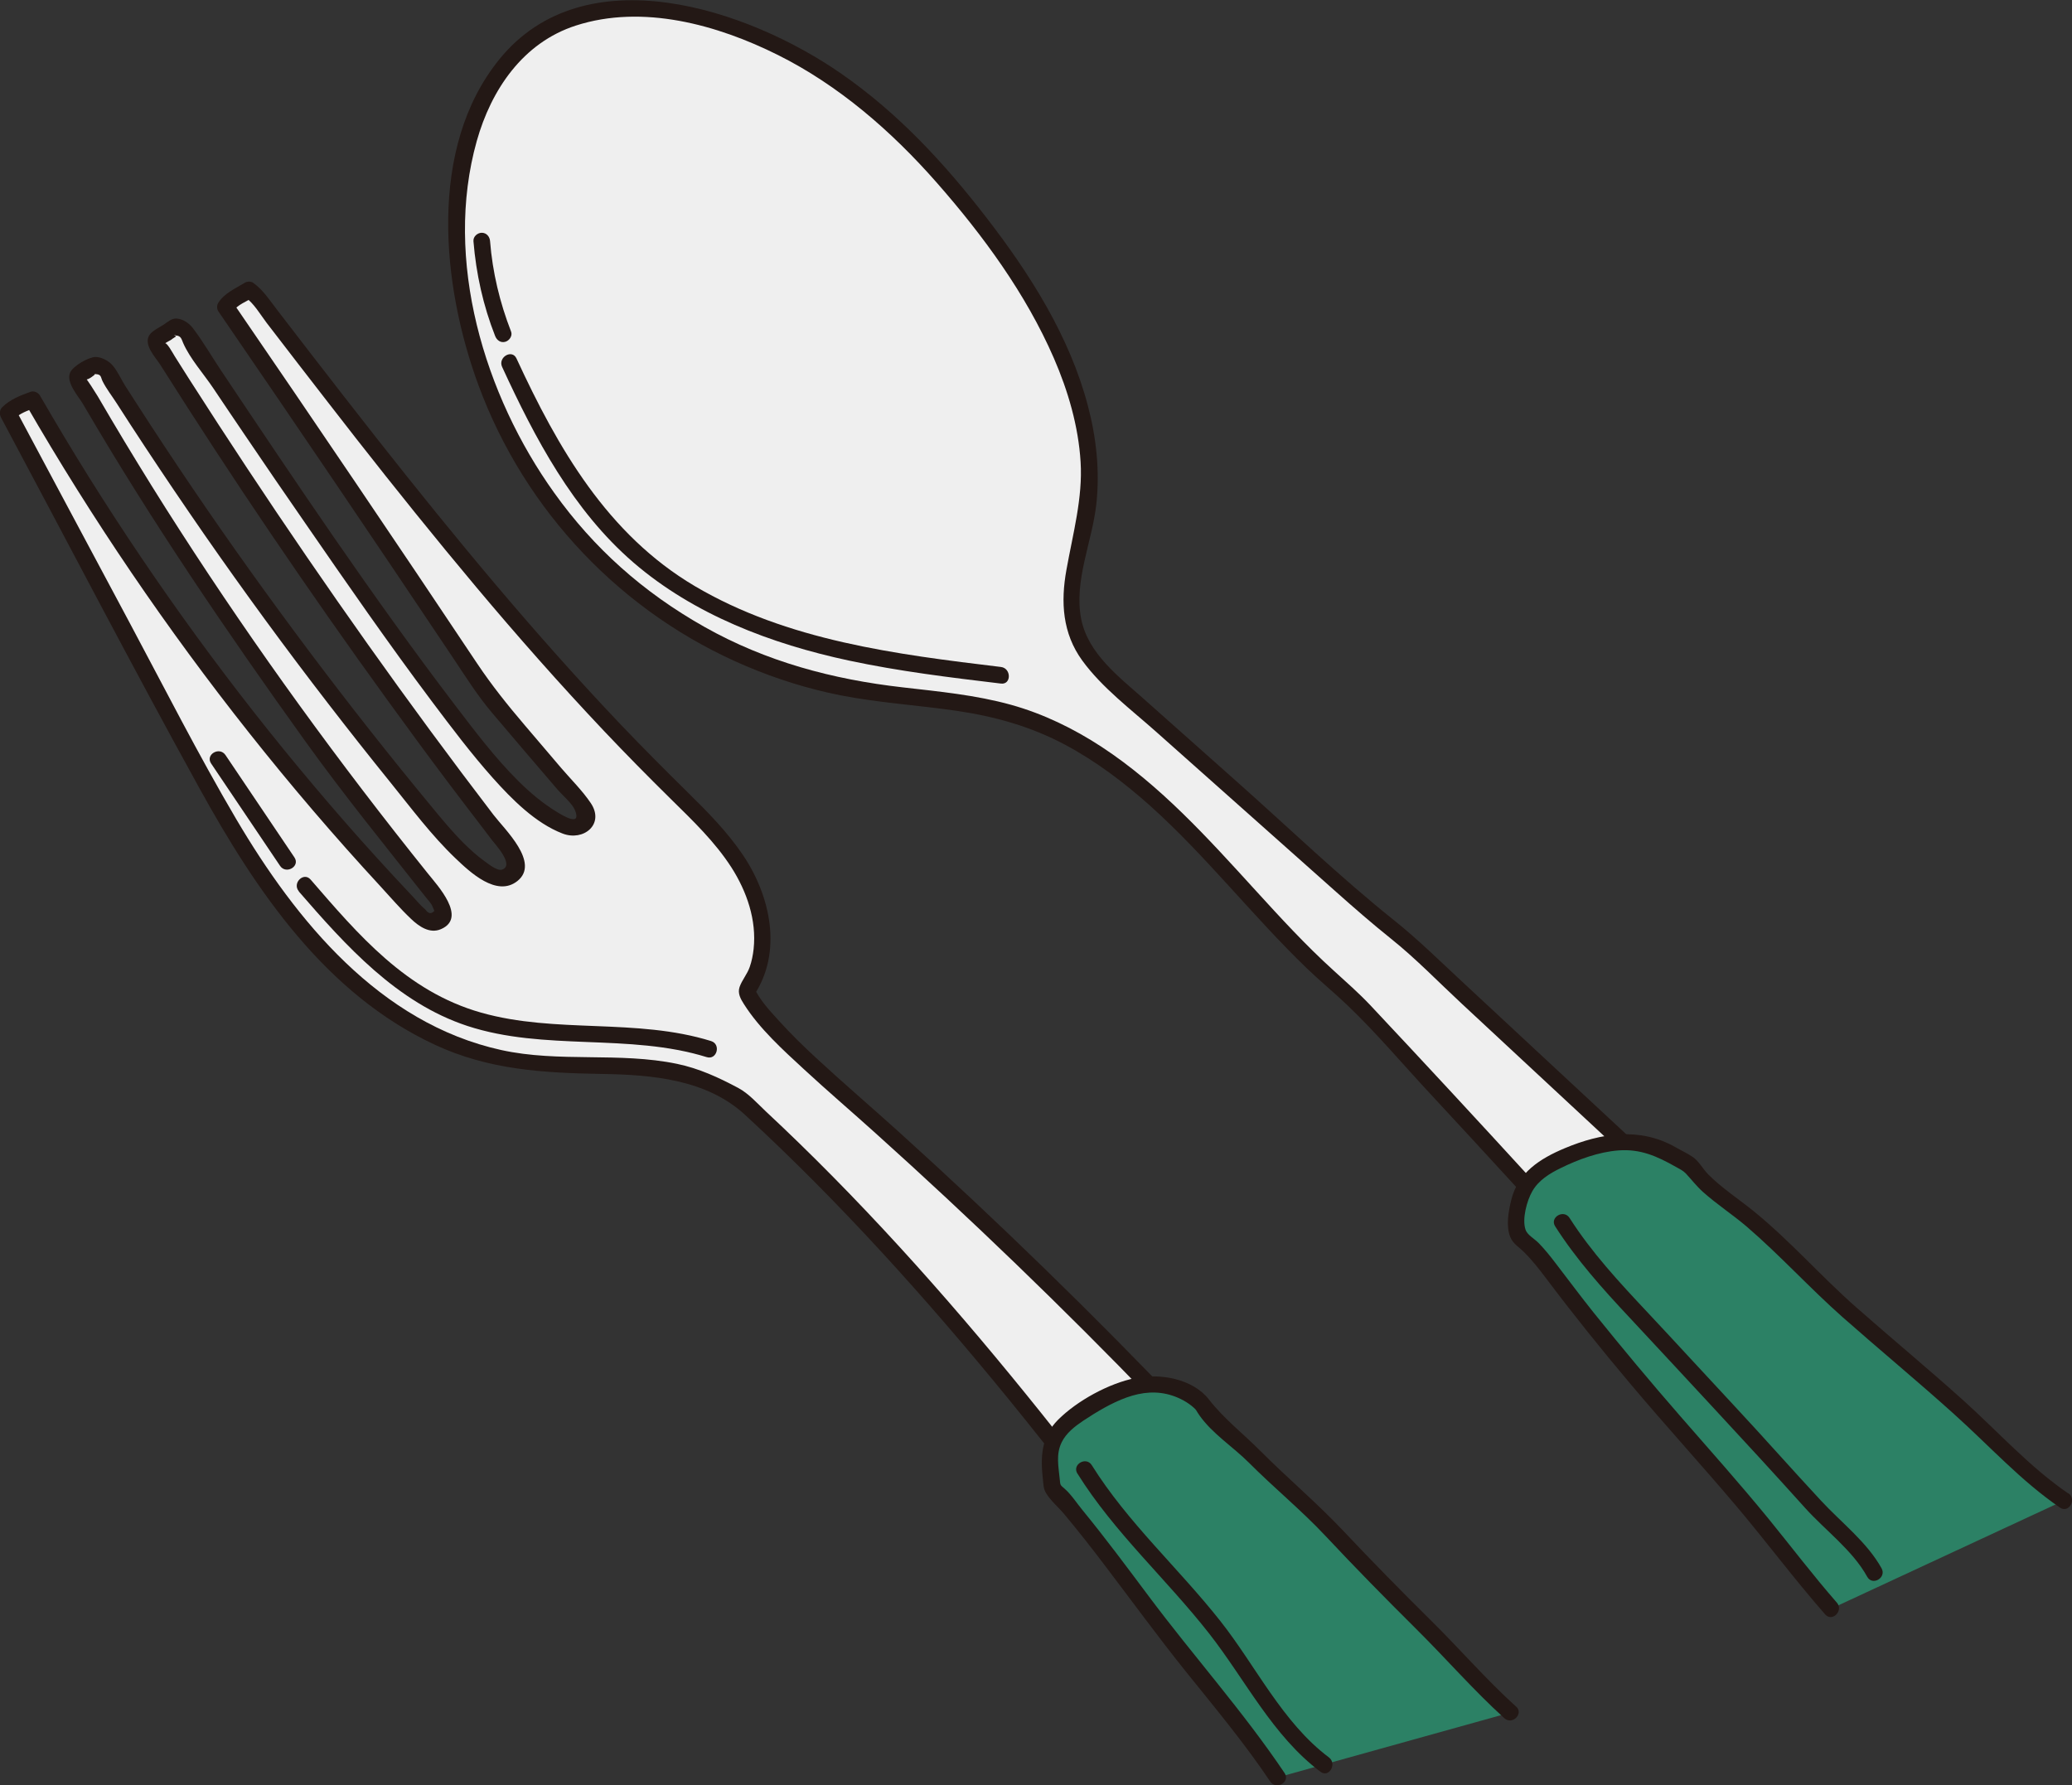 <?xml version="1.0" encoding="UTF-8"?>
<svg id="_レイヤー_2" data-name="レイヤー 2" xmlns="http://www.w3.org/2000/svg" viewBox="0 0 187.18 161.31">
  <rect x="0" y="0" width="187.18" height="161.31" fill="#333333" stroke="none"/>
  <defs>
    <style>
      .cls-1 {
        fill: #2c8165;
      }

      .cls-2 {
        fill: #efefef;
      }

      .cls-3 {
        fill: #231815;
      }
    </style>
  </defs>
  <g id="_レイヤー_3" data-name="レイヤー 3">
    <g>
      <g>
        <path class="cls-2" d="m130.49,154.98c-16.48-20.02-34.56-38.74-53.99-55.91-3.13-2.76-6.32-5.52-8.77-8.89l-.27-.62c2.04-2.89,1.69-6.93.1-10.09-1.59-3.16-4.22-5.64-6.74-8.12-13.94-13.71-25.9-29.28-37.81-44.79l-.5-.36-1.88,1.16-.24.38c7.97,11.63,15.87,23.3,23.68,35.03l.92,1.1c2.49,2.92,4.98,5.84,7.47,8.77.32.37.66.82.58,1.31-.08.5-.62.83-1.13.84s-.99-.21-1.43-.46c-3.07-1.69-5.43-4.42-7.62-7.16-3.42-4.29-6.61-8.75-9.77-13.24-5.6-7.96-11.09-16-16.46-24.12l-.78-.3-1.73,1.16-.04.25c6.16,9.81,12.6,19.43,19.33,28.86,1.78,2.5,3.59,4.98,5.41,7.45.93,1.26,1.86,2.51,2.8,3.76,1.52,2.02,3.08,3.97,4.54,6.03.28.4.57.84.5,1.32-.09.59-.73.98-1.33.97s-1.15-.32-1.65-.66c-1.93-1.3-3.46-3.11-4.95-4.9-10.64-12.84-20.45-26.37-29.33-40.49l-.79-.28-1.59.87-.07.24c5.65,9.85,11.82,19.4,18.46,28.6,2.78,3.84,5.51,7.78,8.47,11.48,1.81,2.25,3.62,4.51,5.43,6.76.51.64,1,1.63.39,2.17-.61.53-1.52-.08-2.08-.67-13.35-13.99-25.02-29.59-34.67-46.35l-.69.25c-.39.19-.77.38-1.16.57l-.38.38c5.14,9.62,10.28,19.24,15.42,28.86,3.49,6.53,7.02,13.13,11.94,18.67s11.4,10.01,18.73,11.06c6.16.88,12.9-.59,18.33,2.45l1.5.76c18.92,17.15,34.06,38,49.05,58.67"/>
        <path class="cls-3" d="m131.02,154.45c-15.32-18.59-31.98-36.06-49.85-52.21-2.48-2.24-5.03-4.42-7.48-6.69-1.15-1.06-2.27-2.16-3.32-3.32-.85-.94-1.76-1.89-2.27-3.05v.76c2.62-3.92,1.51-8.98-.97-12.67-1.42-2.11-3.22-3.93-5.03-5.71-2.02-1.99-4.02-4-5.98-6.05-7.81-8.21-15.03-16.95-22.04-25.85-2.07-2.64-4.13-5.28-6.18-7.94-.95-1.23-1.89-2.46-2.84-3.69-.69-.89-1.27-1.82-2.19-2.48-.21-.15-.55-.13-.76,0-.87.53-1.84.94-2.39,1.81-.14.21-.14.55,0,.76,7.14,10.41,14.21,20.86,21.23,31.35,1.12,1.68,2.19,3.38,3.5,4.93,1.96,2.32,3.94,4.63,5.92,6.94.42.49,1.31,1.24,1.56,1.83.65,1.58-1.08.52-1.62.19-1.26-.77-2.39-1.71-3.44-2.75-2.12-2.1-3.94-4.51-5.74-6.87-7.45-9.78-14.32-20.04-21.15-30.25-.85-1.27-1.63-2.63-2.56-3.85-.33-.43-.88-.82-1.46-.86-.46-.03-.81.31-1.17.55s-1.06.55-1.31.97c-.52.88.57,1.98.99,2.64,3.27,5.17,6.61,10.28,10.04,15.34s6.94,10.08,10.53,15.03c1.82,2.51,3.66,5.02,5.53,7.5.89,1.19,1.81,2.38,2.71,3.56.38.5.76,1,1.14,1.5.3.4,2.1,2.31.93,2.7-.45.15-1.29-.56-1.63-.8-.65-.47-1.25-1.02-1.83-1.59-1.04-1.04-1.98-2.18-2.91-3.31-1.89-2.28-3.75-4.59-5.58-6.91-3.72-4.72-7.33-9.54-10.83-14.43s-6.95-9.98-10.24-15.09c-.34-.52-.67-1.05-1.01-1.57-.38-.59-.76-1.48-1.25-1.97-.33-.33-.94-.65-1.43-.65-.63,0-2.06.82-2.31,1.42-.38.91.76,2.13,1.19,2.87,6.13,10.51,12.96,20.54,20.05,30.42,3.49,4.86,7.24,9.47,10.94,14.16.03.03.5.56.55.76l.18.41c-.28.31-.54.27-.8-.1-.44-.36-.8-.82-1.19-1.23-1.03-1.09-2.05-2.19-3.06-3.3-1.97-2.16-3.89-4.36-5.78-6.6-7.46-8.83-14.27-18.19-20.4-27.99-1.51-2.42-2.97-4.86-4.4-7.33-.16-.27-.54-.46-.85-.34-.93.33-1.85.69-2.56,1.39-.24.24-.27.61-.12.91,5.98,11.19,11.83,22.46,17.96,33.56,5.09,9.22,11.39,18.56,21.26,23.14,4.86,2.26,9.79,2.54,15.07,2.63,4.53.07,9.46.49,12.93,3.69,8.6,7.93,16.44,16.65,23.83,25.71,8.37,10.28,16.15,21.01,23.93,31.74.56.77,1.86.03,1.3-.76-13.68-18.87-27.45-37.87-44.21-54.17-.97-.95-1.96-1.88-2.95-2.81-.79-.74-1.56-1.63-2.52-2.14-1.76-.94-3.54-1.76-5.51-2.17-5.24-1.09-10.66-.1-15.89-1.25-10.98-2.42-18.52-11.67-23.95-20.88-3.42-5.81-6.48-11.85-9.66-17.8-3.43-6.41-6.85-12.83-10.28-19.24l-.12.91c.52-.52,1.21-.76,1.9-1.01l-.85-.34c5.99,10.38,12.74,20.31,20.19,29.71,3.77,4.76,7.72,9.38,11.84,13.84.91.99,1.8,2.03,2.77,2.95.71.68,1.69,1.38,2.71.94,2.41-1.03-.33-3.97-1.16-5.01-8-9.96-15.52-20.3-22.44-31.05-1.71-2.65-3.37-5.33-5-8.03-.81-1.35-1.62-2.71-2.41-4.07-.14-.23-1.05-1.69-1.08-1.59-.1.34.96-.4.48-.11.62-.37.16-.3.42-.29.54.03.44.27.63.65.34.68.85,1.33,1.26,1.97.84,1.31,1.69,2.62,2.55,3.92,1.76,2.67,3.55,5.31,5.37,7.94,3.6,5.18,7.33,10.28,11.19,15.28,1.85,2.4,3.72,4.77,5.62,7.12s3.72,4.8,5.89,6.87c1.29,1.23,3.72,3.54,5.59,2.05,2.07-1.65-1.15-4.66-2.16-5.98-3.87-5.06-7.65-10.19-11.34-15.39s-7.36-10.55-10.91-15.92c-1.77-2.68-3.53-5.38-5.26-8.09-.43-.68-.86-1.36-1.29-2.04-.11-.17-.82-1.49-.91-1.09.03-.14.57-.33.69-.47l.35-.23c-.23-.15-.24-.17-.03-.08.48.03.51.32.67.69.62,1.41,1.84,2.77,2.7,4.05.95,1.41,1.9,2.83,2.86,4.24,1.82,2.69,3.65,5.36,5.5,8.03,3.72,5.39,7.45,10.78,11.38,16.02,1.78,2.37,3.57,4.75,5.54,6.96,1.71,1.91,3.84,4.07,6.29,5.01,1.89.73,3.83-.84,2.55-2.75-.76-1.13-1.8-2.15-2.69-3.19-1.09-1.28-2.18-2.56-3.27-3.84-1.56-1.83-2.97-3.59-4.31-5.59-1.82-2.73-3.65-5.45-5.47-8.17-3.66-5.44-7.33-10.87-11.02-16.29-1.85-2.71-3.7-5.42-5.55-8.12v.76c.36-.57,1.28-.92,1.85-1.27h-.76c.8.57,1.34,1.53,1.93,2.31.95,1.23,1.89,2.46,2.84,3.69,1.75,2.26,3.5,4.53,5.26,6.78,3.54,4.52,7.14,9,10.83,13.4s7.59,8.82,11.58,13.04c1.96,2.07,3.97,4.11,6,6.11s3.99,3.87,5.49,6.2c1.39,2.18,2.28,4.75,2,7.36-.06.55-.17,1.1-.35,1.62-.22.65-.71,1.2-.92,1.82-.19.56.09,1.07.4,1.55,1.4,2.21,3.51,4.12,5.42,5.88,2.12,1.96,4.31,3.83,6.45,5.76,8.61,7.74,16.95,15.79,24.99,24.11,9.01,9.33,17.64,19.02,25.89,29.03.61.75,1.67-.32,1.06-1.06h0Z"/>
      </g>
      <g>
        <path class="cls-2" d="m172.69,127.46c-15.31-14.23-30.62-28.47-45.94-42.7l-2.59-2.07c-7.49-6.67-14.99-13.34-22.48-20.01-1.84-1.63-3.75-3.38-4.51-5.72-1.07-3.27.36-6.76.94-10.16,1.59-9.27-3.31-18.4-8.99-25.91-4.71-6.23-10.21-12.06-17.06-15.81-5.94-3.25-13.92-5.7-20.64-3.34-8.51,2.99-10.67,13.47-10.02,21.46.77,9.43,4.74,18.57,11.1,25.56,6.37,7,15.09,11.81,24.4,13.47,5.03.89,10.24.9,15.1,2.45,5.87,1.87,10.83,5.85,15.17,10.21,4.34,4.36,8.21,9.2,12.76,13.34l2.3,2.06c15.08,16.03,29.85,32.37,44.28,48.99"/>
        <path class="cls-3" d="m173.22,126.93c-11.06-10.28-22.12-20.56-33.18-30.84l-8.02-7.46c-1.98-1.84-3.92-3.75-6.03-5.44-4.92-3.93-9.49-8.33-14.19-12.51-2.83-2.51-5.65-5.03-8.48-7.54-2.25-2-5.04-4.1-5.65-7.23-.67-3.44,1-6.97,1.37-10.36.33-2.99,0-6.03-.77-8.92-1.65-6.25-5.21-11.85-9.12-16.92s-8.05-9.51-13.16-13.06c-8.39-5.83-23.16-10.81-30.88-1.29-6.49,8-5.2,20.46-1.88,29.46,4.21,11.4,13,20.64,24.19,25.37,2.74,1.16,5.58,2.05,8.5,2.63,3.46.68,6.99.89,10.48,1.4s6.76,1.43,9.84,3.08c2.79,1.49,5.32,3.41,7.67,5.51,5.07,4.55,9.26,9.97,14.16,14.69,1.18,1.14,2.46,2.18,3.65,3.32,2.64,2.52,5.03,5.37,7.52,8.04,10.04,10.82,19.94,21.76,29.69,32.84,2.37,2.69,4.73,5.39,7.08,8.1.63.73,1.69-.33,1.06-1.06-9.41-10.83-18.96-21.55-28.65-32.13-4.84-5.29-9.72-10.56-14.63-15.79-1.05-1.11-2.18-2.1-3.31-3.13-2.51-2.27-4.8-4.77-7.08-7.27-4.27-4.68-8.55-9.44-13.88-12.94-2.52-1.65-5.27-2.99-8.18-3.8-3.2-.89-6.52-1.2-9.81-1.58-6.32-.72-12.32-2.32-17.89-5.46s-10.01-7.13-13.57-12.11c-6.32-8.82-10.01-21.06-7-31.79,1.31-4.65,4.18-8.89,8.95-10.43,6.04-1.95,12.77-.08,18.26,2.66s10.27,6.89,14.35,11.54c4.17,4.75,8.04,10.02,10.57,15.84,1.29,2.97,2.22,6.15,2.42,9.39s-.69,6.45-1.28,9.74c-.53,2.92-.36,5.74,1.43,8.2s4.42,4.43,6.7,6.46c5.41,4.81,10.81,9.62,16.22,14.43,1.64,1.46,3.27,2.88,4.98,4.25,2.25,1.8,4.28,3.91,6.39,5.87,10.69,9.94,21.39,19.88,32.08,29.83,2.67,2.49,5.35,4.97,8.02,7.46.71.66,1.77-.4,1.06-1.06h0Z"/>
      </g>
      <path class="cls-3" d="m45.36,33.15c2.97,6.45,6.4,12.96,11.86,17.67s12.45,7.36,19.46,8.86c4.53.97,9.14,1.53,13.74,2.08.96.12.95-1.39,0-1.5-9.46-1.14-19.3-2.37-27.66-7.31-7.89-4.67-12.36-12.46-16.1-20.56-.4-.88-1.7-.11-1.3.76h0Z"/>
      <path class="cls-3" d="m26.99,80.54c4.26,4.91,8.86,10.05,15.22,12.15,7,2.3,14.6.64,21.63,2.82.92.29,1.32-1.16.4-1.45-6.76-2.1-14-.65-20.78-2.57s-11.13-7.09-15.4-12.02c-.63-.73-1.69.33-1.06,1.06h0Z"/>
      <path class="cls-3" d="m19.07,68.98c2.08,3.08,4.15,6.16,6.23,9.25.54.8,1.84.05,1.3-.76-2.08-3.08-4.15-6.16-6.23-9.25-.54-.8-1.84-.05-1.3.76h0Z"/>
      <path class="cls-3" d="m42.77,21.79c.24,2.94.88,5.83,1.96,8.57.15.38.5.64.92.52.36-.1.67-.54.52-.92-1.02-2.62-1.68-5.37-1.9-8.18-.03-.4-.32-.75-.75-.75-.38,0-.78.34-.75.75h0Z"/>
      <g>
        <path class="cls-1" d="m136.44,154.73c-2.02-1.8-3.93-4.09-5.9-6.02-3.79-3.71-7.62-7.6-11.23-11.48-1.85-1.99-4.08-3.58-5.97-5.59-1.18-1.26-4.3-3.59-4.66-4.66l-.43-.43c-2.7-2.05-5.52-1.82-8.66-.05-3.56,2.01-5.44,3.16-4.57,7.42v.43c3.57,4.02,6.8,8.57,10.09,12.9s7.21,8.71,10.3,13.34"/>
        <path class="cls-3" d="m136.97,154.2c-2.68-2.42-5.06-5.18-7.63-7.72-2.72-2.69-5.4-5.42-8.02-8.2-2.38-2.52-5.01-4.73-7.45-7.18-1.57-1.58-3.3-2.91-4.66-4.66-1.47-1.89-4.45-2.38-6.66-1.93-2.38.48-5.24,2.04-6.97,3.77-1.55,1.55-1.59,3.41-1.36,5.46.05.45.04.74.26,1.13.4.69,1.15,1.32,1.66,1.93,1.31,1.57,2.57,3.18,3.8,4.81,2.38,3.13,4.69,6.3,7.15,9.37,2.63,3.27,5.32,6.49,7.66,9.98.54.8,1.84.05,1.3-.76-3.74-5.57-8.25-10.59-12.26-15.96-1.96-2.62-3.91-5.25-5.99-7.79-.52-.63-1.02-1.42-1.64-1.96-.39-.33-.37-.3-.42-.8-.11-1.16-.37-2.28.17-3.38.41-.84,1.19-1.44,1.95-1.95,1.21-.8,2.55-1.61,3.92-2.1s2.75-.62,4.12-.17c.7.23,1.41.61,1.95,1.1.27.24.17.21.5.68,1.17,1.67,3.03,2.84,4.46,4.27,2.27,2.28,4.75,4.3,6.95,6.65,2.67,2.85,5.4,5.63,8.17,8.38s5.18,5.54,7.97,8.07c.71.65,1.78-.41,1.06-1.06h0Z"/>
      </g>
      <path class="cls-3" d="m97.33,133.13c3.33,5.34,8.05,9.54,11.91,14.47,3.27,4.18,5.73,9.24,10.05,12.48.77.58,1.52-.72.76-1.3-4.2-3.15-6.6-8.26-9.8-12.31-3.78-4.79-8.37-8.89-11.62-14.09-.51-.82-1.81-.07-1.3.76h0Z"/>
      <g>
        <path class="cls-1" d="m186.46,135.57c-2.58-1.73-5.07-4.28-7.38-6.46-4.4-4.14-9.2-7.99-13.66-12.02-2.36-2.14-4.49-4.44-6.83-6.55-1.89-1.7-4.58-3.18-5.96-5.33l-.87-.43c-3.2-2.23-6.27-1.9-9.77-.49-3.73,1.5-4.96,2.84-4.98,6.78l.22.65c1.87,1.39,3.41,3.92,4.88,5.76,1.89,2.36,3.79,4.73,5.75,7.05,3.89,4.61,8.05,9.11,11.82,13.76,1.84,2.27,4.25,5.36,5.75,7.05"/>
        <path class="cls-3" d="m186.84,134.93c-3.48-2.38-6.34-5.58-9.46-8.39s-6.49-5.6-9.7-8.43-5.99-6.03-9.27-8.69c-1.36-1.1-2.84-2.06-4.08-3.3-.49-.49-.84-1.19-1.4-1.58-.47-.33-1.07-.6-1.57-.89-3.22-1.84-6.73-1.28-10,.09-2.22.93-4.24,2.2-4.84,4.69-.25,1.02-.49,2.35-.08,3.35.25.6.78.89,1.24,1.35.73.72,1.36,1.53,1.97,2.34,2.46,3.27,5.02,6.46,7.66,9.59,3.13,3.72,6.41,7.31,9.55,11.02,2.72,3.22,5.24,6.61,8.02,9.78.64.73,1.69-.34,1.06-1.06-2.15-2.46-4.13-5.07-6.19-7.6-2.57-3.14-5.27-6.17-7.94-9.23s-5.28-6.19-7.83-9.36c-1.18-1.47-2.3-2.99-3.45-4.48-.47-.62-.96-1.23-1.5-1.79-.42-.44-1.06-.75-1.22-1.25-.32-.95.12-2.61.62-3.47.57-.99,1.55-1.59,2.55-2.08,1.61-.79,3.43-1.46,5.23-1.6,1.99-.15,3.49.53,5.17,1.48.38.22.64.32.92.61.52.56.97,1.15,1.54,1.66,1.25,1.12,2.67,2.04,3.95,3.13,3.01,2.59,5.69,5.55,8.66,8.18,3.33,2.94,6.75,5.77,10.05,8.74s6.06,6.05,9.59,8.47c.8.55,1.55-.75.76-1.3h0Z"/>
      </g>
      <path class="cls-3" d="m140.49,110.8c1.91,2.99,4.28,5.64,6.7,8.22,2.58,2.76,5.14,5.53,7.71,8.3,2.74,2.95,5.46,5.91,8.15,8.9,1.82,2.03,4.3,3.83,5.63,6.24.47.85,1.76.09,1.3-.76-1.31-2.36-3.64-4.14-5.45-6.09-2.66-2.86-5.24-5.79-7.91-8.65s-5.16-5.59-7.76-8.36-5.07-5.43-7.07-8.56c-.52-.81-1.82-.06-1.3.76h0Z"/>
    </g>
  </g>
</svg>